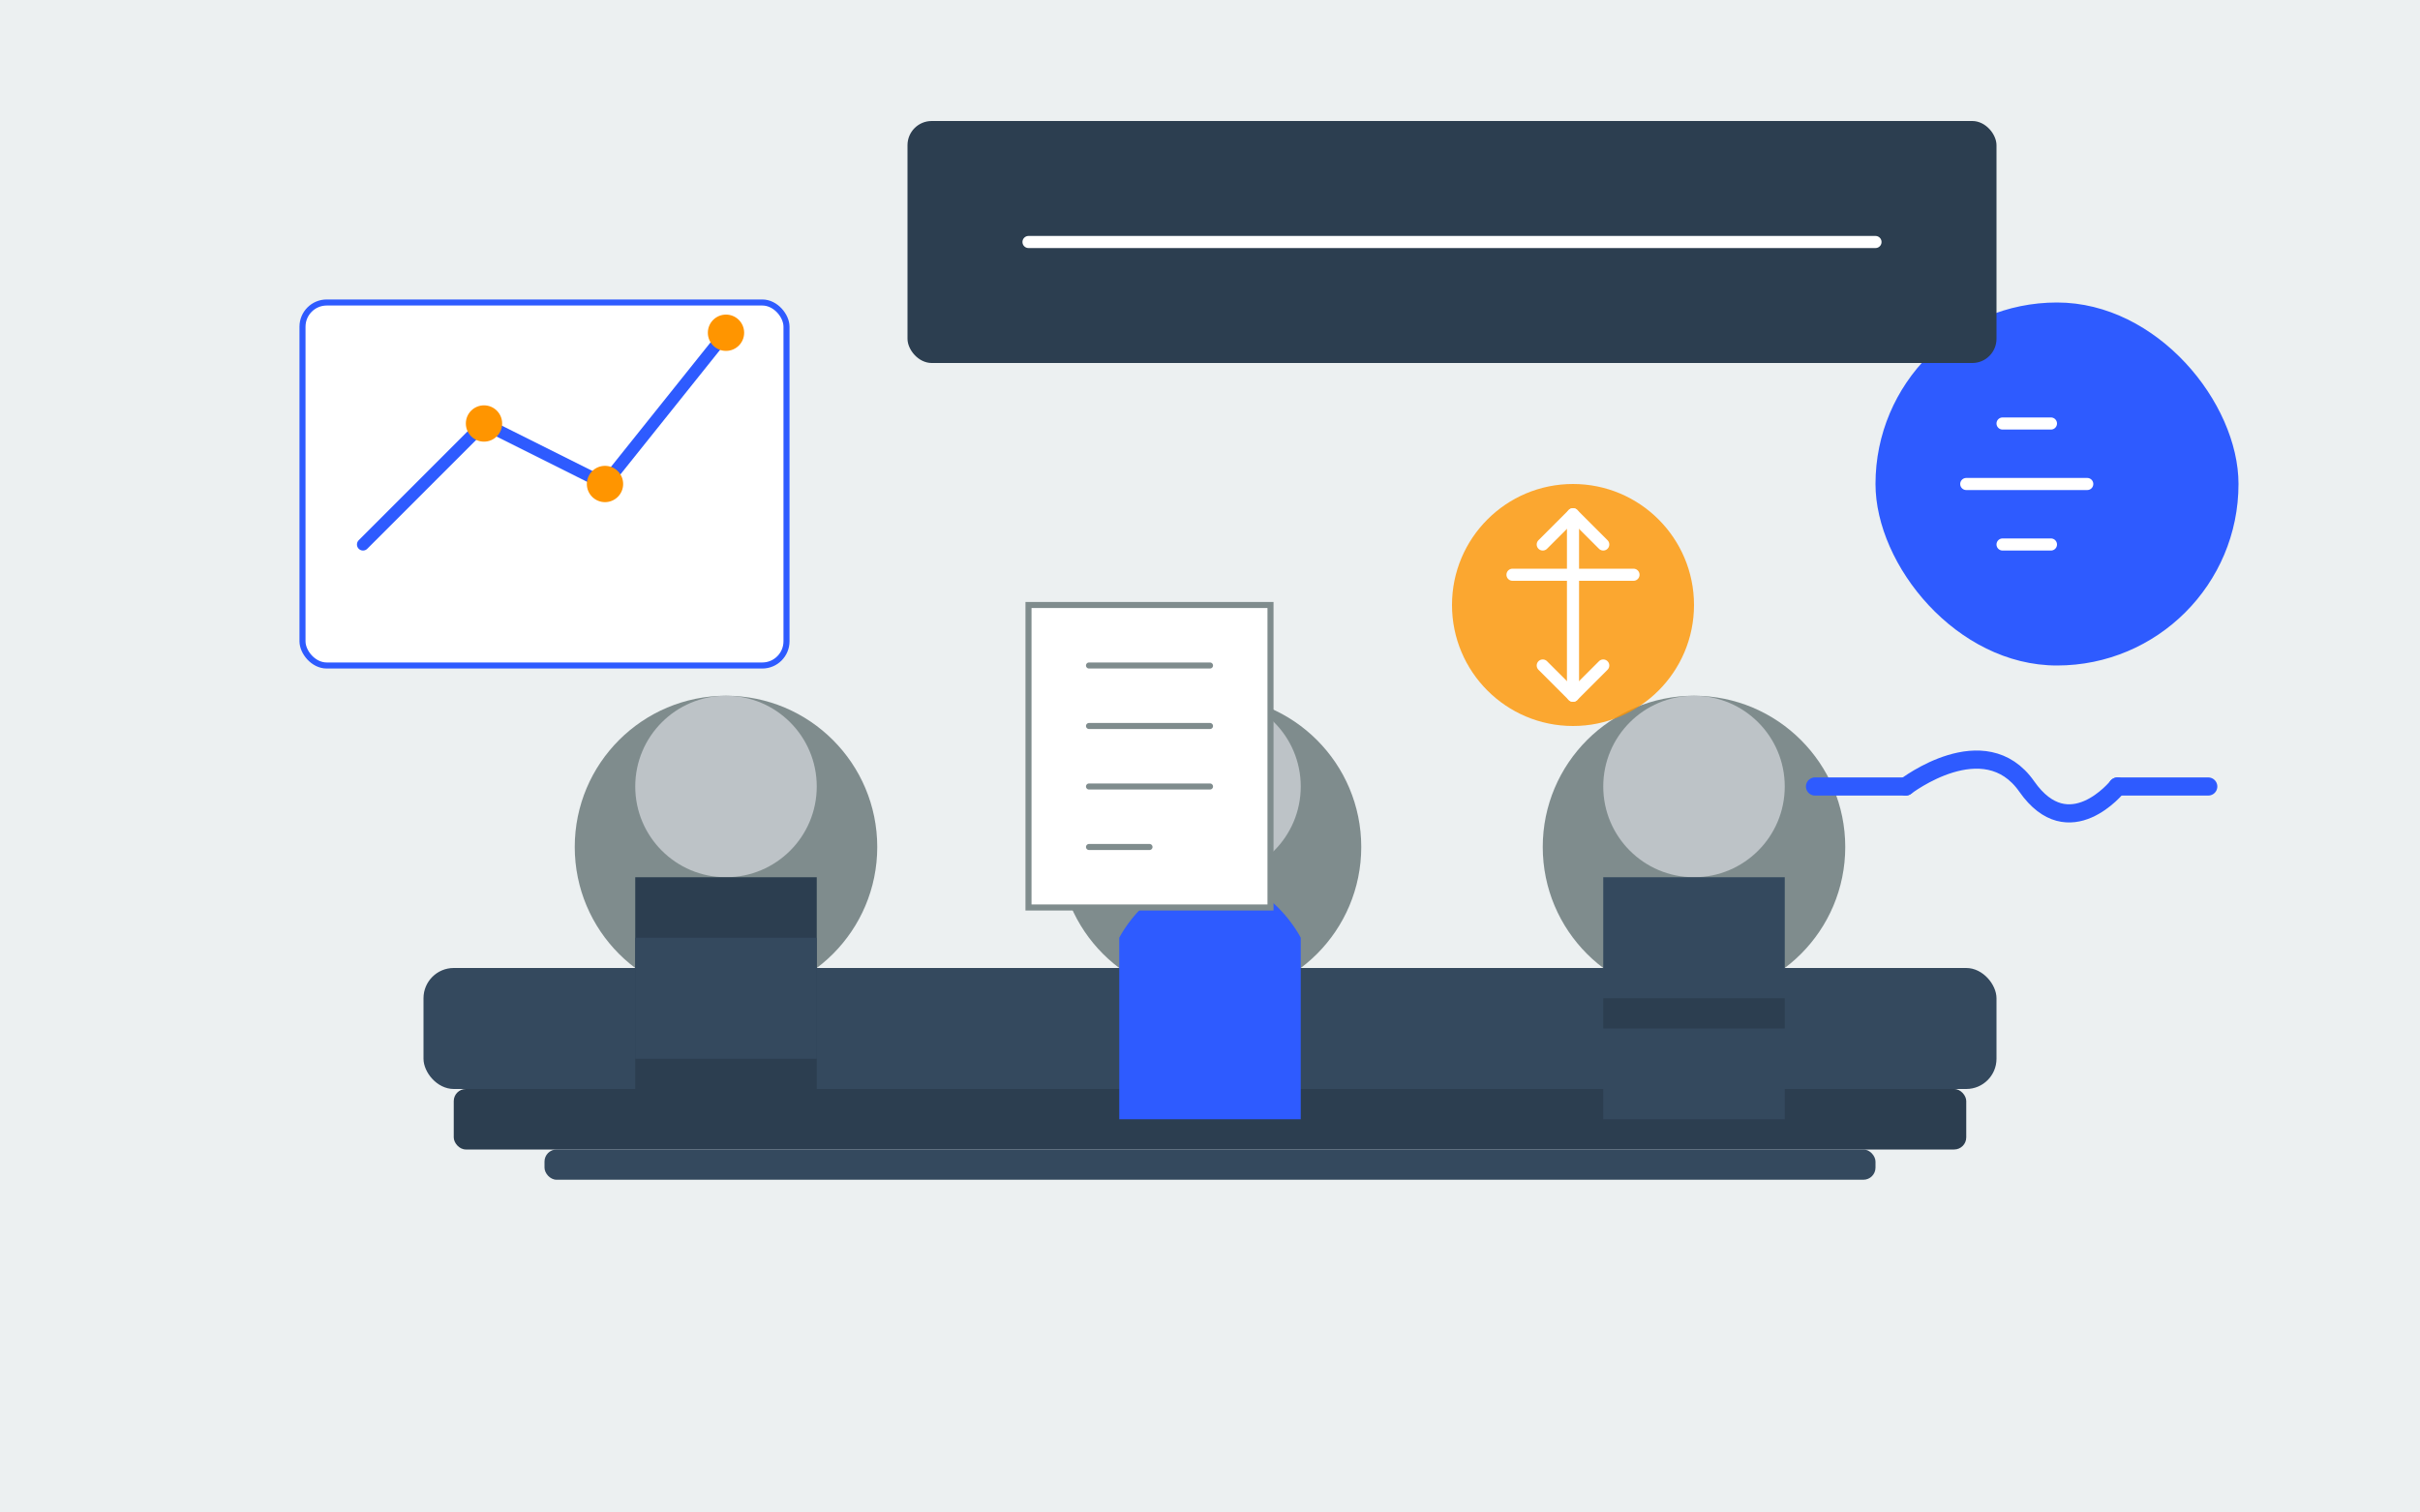 <svg width="400" height="250" viewBox="0 0 400 250" fill="none" xmlns="http://www.w3.org/2000/svg">
  <!-- Background -->
  <rect width="400" height="250" fill="#ECF0F1"/>
  
  <!-- Meeting Table -->
  <rect x="70" y="160" width="260" height="20" rx="5" fill="#34495E"/>
  <rect x="75" y="180" width="250" height="10" rx="2" fill="#2C3E50"/>
  <rect x="90" y="190" width="220" height="5" rx="2" fill="#34495E"/>
  
  <!-- Businessman -->
  <circle cx="120" cy="140" r="25" fill="#7F8C8D"/>
  <circle cx="120" cy="130" r="15" fill="#BDC3C7"/>
  <rect x="105" y="145" width="30" height="40" fill="#2C3E50"/>
  <rect x="105" y="155" width="30" height="20" fill="#34495E"/>
  
  <!-- Businesswoman -->
  <circle cx="200" cy="140" r="25" fill="#7F8C8D"/>
  <circle cx="200" cy="130" r="15" fill="#BDC3C7"/>
  <path d="M185 155C185 155 190 145 200 145C210 145 215 155 215 155V185H185V155Z" fill="#2E5BFF"/>
  
  <!-- Investor -->
  <circle cx="280" cy="140" r="25" fill="#7F8C8D"/>
  <circle cx="280" cy="130" r="15" fill="#BDC3C7"/>
  <rect x="265" y="145" width="30" height="40" fill="#34495E"/>
  <rect x="265" y="165" width="30" height="5" fill="#2C3E50"/>
  
  <!-- Document -->
  <rect x="170" y="100" width="40" height="50" fill="white" stroke="#7F8C8D" stroke-width="1"/>
  <path d="M180 110H200" stroke="#7F8C8D" stroke-width="1" stroke-linecap="round"/>
  <path d="M180 120H200" stroke="#7F8C8D" stroke-width="1" stroke-linecap="round"/>
  <path d="M180 130H200" stroke="#7F8C8D" stroke-width="1" stroke-linecap="round"/>
  <path d="M180 140H190" stroke="#7F8C8D" stroke-width="1" stroke-linecap="round"/>
  
  <!-- Money/Investment Icon -->
  <circle cx="260" cy="100" r="20" fill="#FF9500" fill-opacity="0.8"/>
  <path d="M260 85V115" stroke="white" stroke-width="2" stroke-linecap="round"/>
  <path d="M250 95H270" stroke="white" stroke-width="2" stroke-linecap="round"/>
  <path d="M255 90L260 85L265 90" stroke="white" stroke-width="2" stroke-linecap="round" stroke-linejoin="round"/>
  <path d="M255 110L260 115L265 110" stroke="white" stroke-width="2" stroke-linecap="round" stroke-linejoin="round"/>
  
  <!-- Growth Graph -->
  <rect x="50" y="50" width="80" height="60" rx="4" fill="white" stroke="#2E5BFF" stroke-width="1"/>
  <path d="M60 90L80 70L100 80L120 55" stroke="#2E5BFF" stroke-width="2" stroke-linecap="round" stroke-linejoin="round"/>
  <circle cx="80" cy="70" r="3" fill="#FF9500"/>
  <circle cx="100" cy="80" r="3" fill="#FF9500"/>
  <circle cx="120" cy="55" r="3" fill="#FF9500"/>
  
  <!-- Handshake graphic -->
  <path d="M315 130C315 130 328 120 335 130C342 140 350 130 350 130" stroke="#2E5BFF" stroke-width="3" stroke-linecap="round" stroke-linejoin="round"/>
  <path d="M315 130L300 130" stroke="#2E5BFF" stroke-width="3" stroke-linecap="round"/>
  <path d="M350 130L365 130" stroke="#2E5BFF" stroke-width="3" stroke-linecap="round"/>
  
  <!-- 5 Strategies Text -->
  <rect x="310" y="50" width="60" height="60" rx="30" fill="#2E5BFF"/>
  <path d="M331 70L339 70" stroke="white" stroke-width="2" stroke-linecap="round"/>
  <path d="M325 80H345" stroke="white" stroke-width="2" stroke-linecap="round"/>
  <path d="M331 90L339 90" stroke="white" stroke-width="2" stroke-linecap="round"/>
  
  <!-- Title Element -->
  <rect x="150" y="20" width="180" height="40" rx="4" fill="#2C3E50"/>
  <path d="M170 40H310" stroke="white" stroke-width="2" stroke-linecap="round"/>
</svg>
